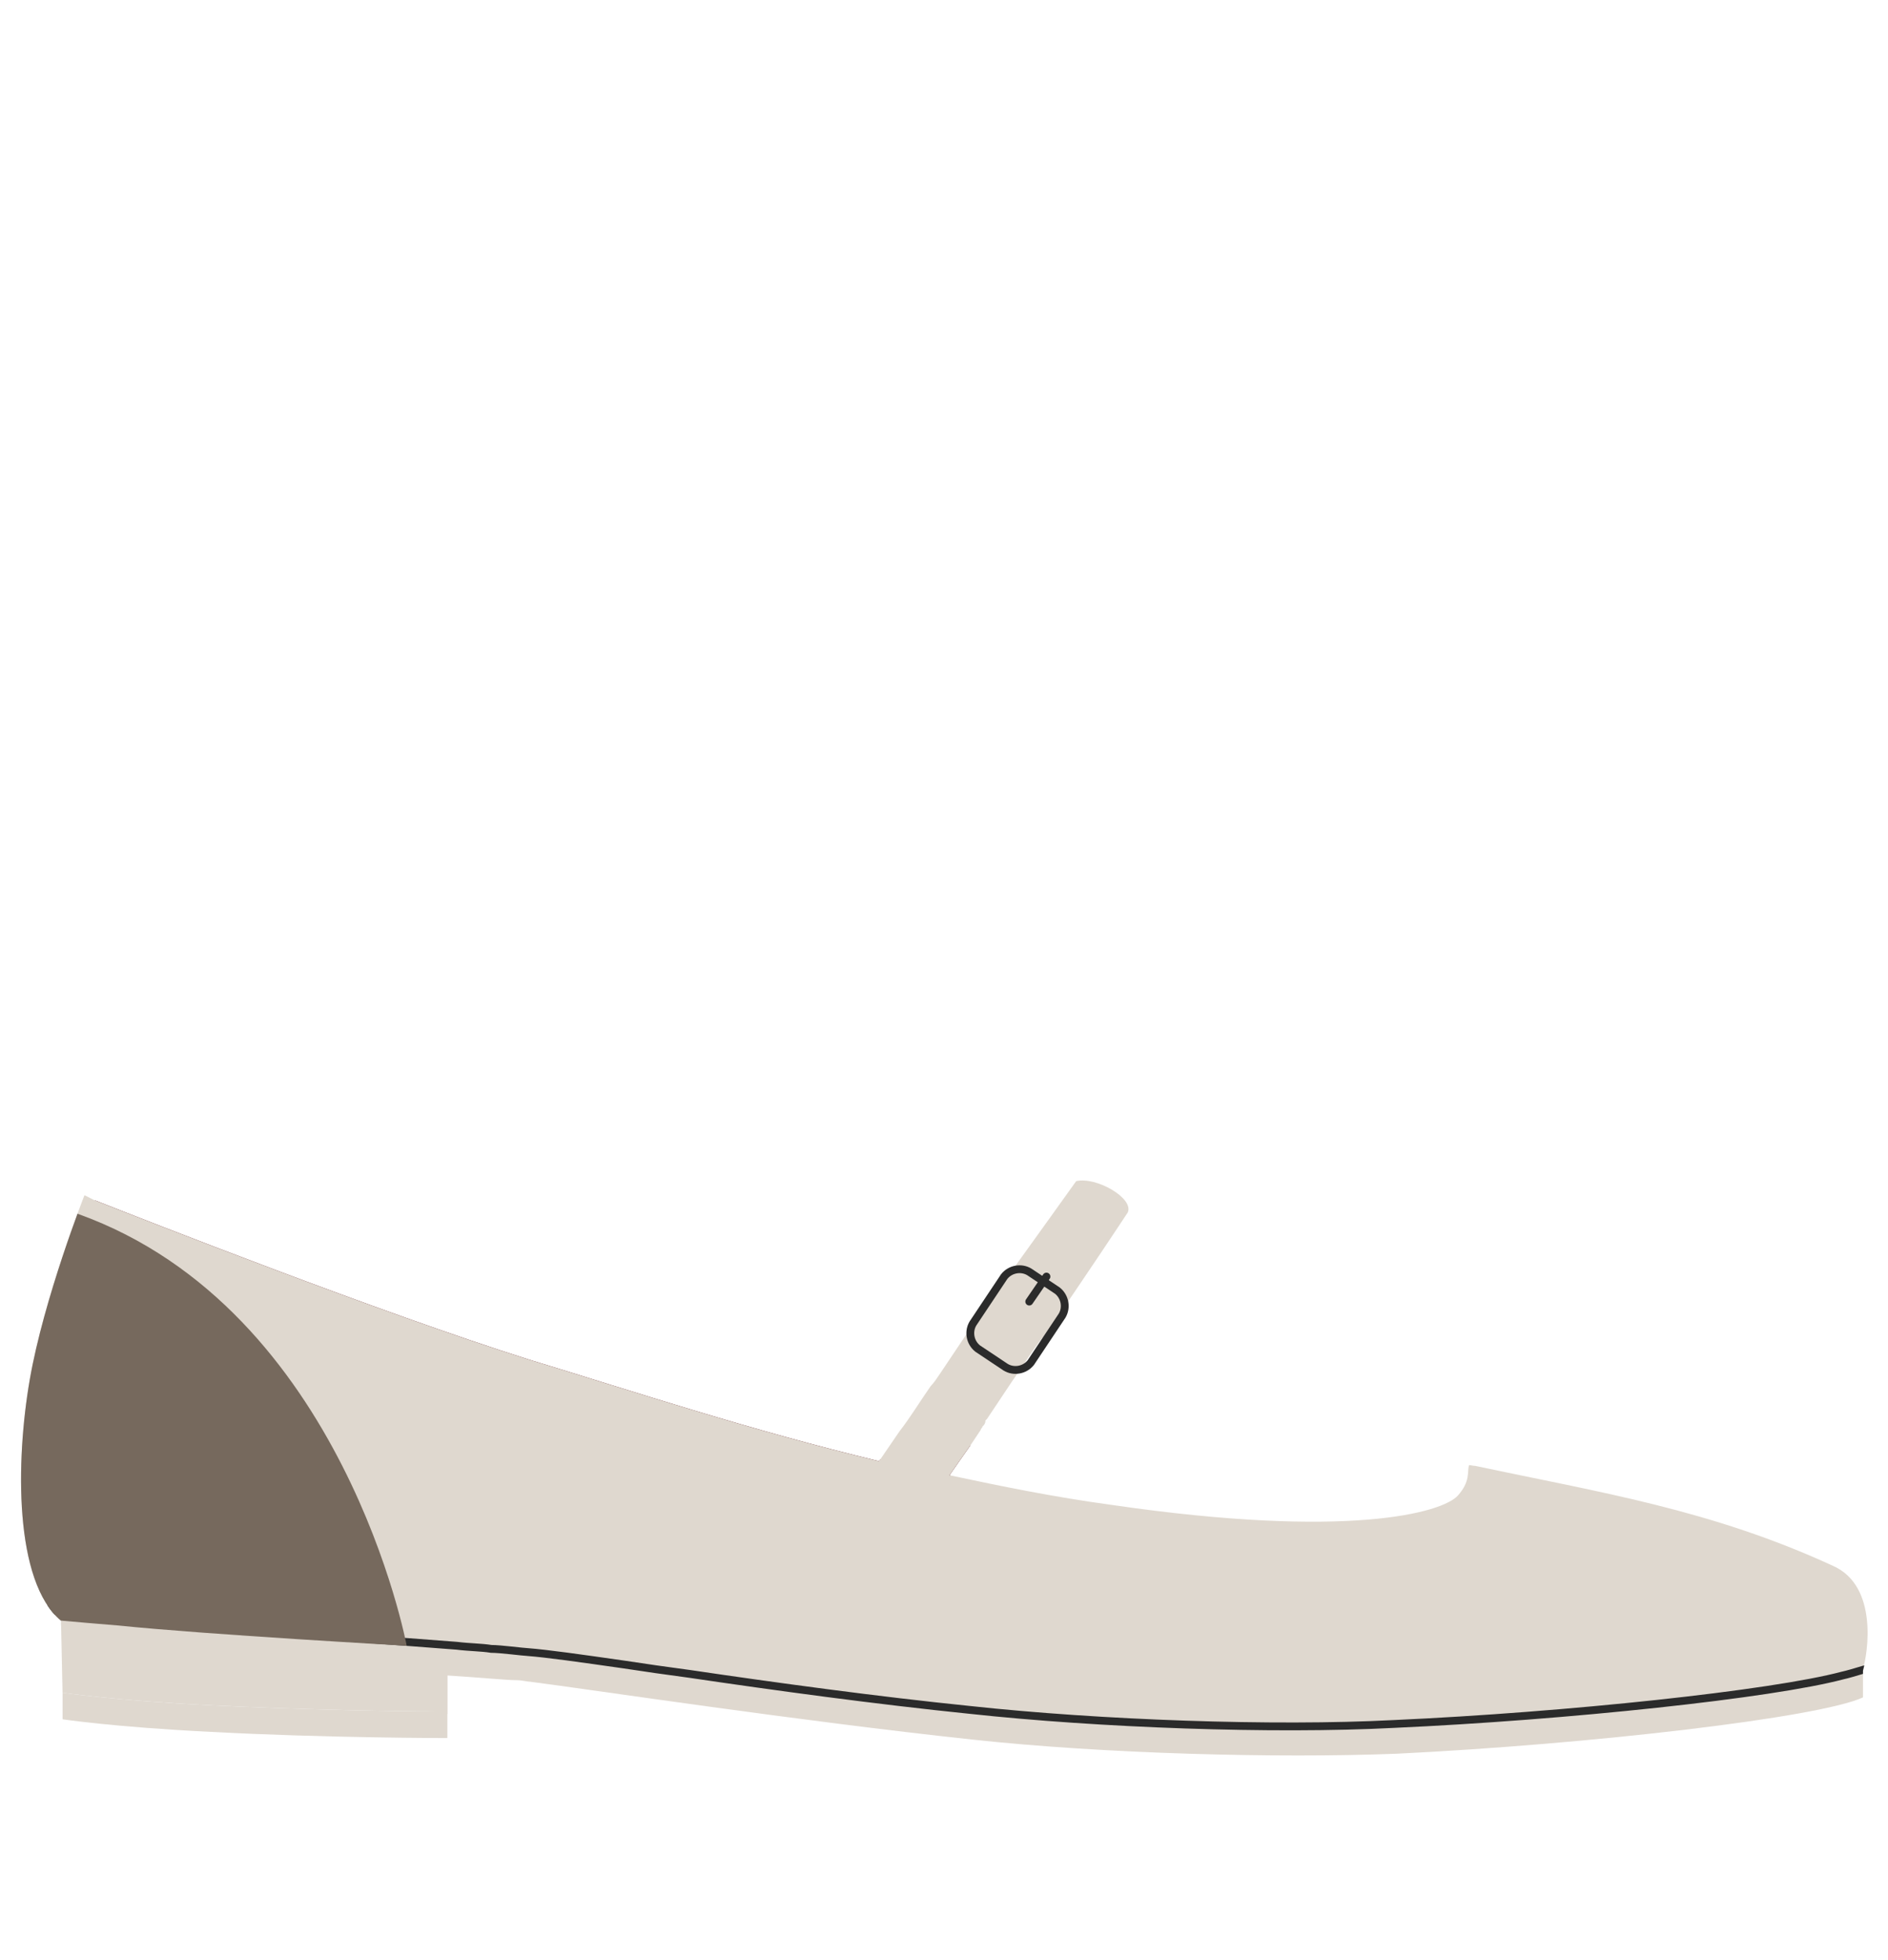 <?xml version="1.0" encoding="utf-8"?>
<!-- Generator: Adobe Illustrator 28.2.0, SVG Export Plug-In . SVG Version: 6.00 Build 0)  -->
<svg version="1.1" id="Layer_1" xmlns="http://www.w3.org/2000/svg" xmlns:xlink="http://www.w3.org/1999/xlink" x="0px" y="0px"
	 viewBox="0 0 120.7 125.3" style="enable-background:new 0 0 120.7 125.3;" xml:space="preserve">
<style type="text/css">
	.st0{clip-path:url(#SVGID_00000174577936029550085510000008312918185567459970_);}
	.st1{fill:none;}
	.st2{fill:#DFD8CF;}
	.st3{fill:#570E17;}
	.st4{fill:url(#SVGID_00000181769768140987354520000010344037571123530166_);}
	.st5{fill:url(#SVGID_00000145762777969676551910000007221425946287564469_);}
	.st6{fill:url(#SVGID_00000170267793853748209620000018187157166112195982_);}
	.st7{fill:none;stroke:#2B2B2B;stroke-width:0.5;stroke-miterlimit:10;}
	.st8{fill:#76695D;}
	.st9{fill:none;stroke:#2B2B2B;stroke-width:0.5;stroke-linecap:round;stroke-linejoin:round;stroke-miterlimit:10;}
</style>
<g>
	<g>
		<defs>
			<path id="SVGID_1_" d="M117.2,100.1c-7.8-3.6-14.9-4.7-22.9-6.4c-0.2,0-0.4-0.1-0.4,0c-0.1,0.4,0.1,1-0.7,1.9
				c-1,1.1-7,2.8-22.1,0.6c-3.7-0.5-7.1-1.2-10.4-1.9c0.5-0.7,0.9-1.3,1.4-2c0.2-0.3,0.4-0.6,0.6-0.9c0-0.1,0.1-0.1,0.1-0.2
				c0.1-0.1,0.2-0.2,0.2-0.4c0,0,0.1-0.1,0.1-0.1c0,0,1.6-2.4,1.6-2.4c0.5-0.7,1-1.5,1.5-2.2c0.1-0.1,0.2-0.3,0.3-0.4
				c0.1-0.1,0.1-0.2,0.2-0.2c2.9-4.2,5.2-7.7,5.4-8c0.4-0.9-2-2.3-3.3-2c0,0-2.5,3.5-5.6,7.8c0,0-0.1,0.1-0.1,0.1
				c-1,1.4-2,2.9-3,4.4c-0.2,0.3-0.4,0.6-0.6,0.8c-0.7,1-1.3,2-2,2.9c-0.4,0.6-0.9,1.3-1.3,1.9c-8.3-2-15.5-4.4-22.4-6.5
				c-9.5-3-24.5-8.9-27.8-10.2c-0.4-0.2-0.6-0.3-0.6-0.3S2.8,83,1.9,88.2c-0.9,5.2-1,12.9,2,15.4l0.1,4.7v1.7c0,0,3.3,0.5,9.4,0.8
				c7.4,0.4,15.2,0.4,15.2,0.4v-1.4l0-2.7c1.7,0.1,3.8,0.3,4.4,0.3c0.4,0,0.7,0.1,0.9,0.1c3.9,0.5,17.1,2.5,28.3,3.7
				c8.3,0.9,19.4,1.2,27.1,0.9c12.3-0.6,27-2.3,29.8-3.6v-1.7C119.4,105.7,120.1,101.4,117.2,100.1z"/>
		</defs>
		<clipPath id="SVGID_00000016052705214424672240000006972160070670047676_">
			<use xlink:href="#SVGID_1_"  style="overflow:visible;"/>
		</clipPath>
		<g style="clip-path:url(#SVGID_00000016052705214424672240000006972160070670047676_);">
			<path class="st1" d="M40,106.4c1.3,0.2,2.7,0.4,4.2,0.6C42.9,106.8,41.5,106.6,40,106.4z"/>
			<path class="st1" d="M119,106.8c0,0-0.4,0.1-1.1,0.4C118.3,107,118.7,106.9,119,106.8z"/>
			<path class="st2" d="M28.6,106c0,0-1.5-0.1-2.2-0.2c-8.2-0.6-20.5-1.6-23-2.2l0.6,4.6c0,0,3.3,0.5,9.4,0.8
				c6.1,0.3,12.4,0.4,14.5,0.4c0.5,0,0.7,0,0.7,0v0.3L28.6,106z"/>
			<path class="st2" d="M28.6,109.4c0,0-0.3,0-0.7,0c-2.1,0-8.4-0.1-14.5-0.4c-6.1-0.3-9.4-0.8-9.4-0.8v1.7c0,0,3.3,0.5,9.4,0.8
				c7.4,0.4,15.2,0.4,15.2,0.4V109.4z"/>
			<path class="st3" d="M5.1,80.3l43.9,18.2l3.7,0.1c0.8-1.2,1.8-2.6,2.9-4.3c0.2-0.3,0.4-0.7,0.7-1c-8.3-2-15.5-4.4-22.4-6.5
				c-9.5-3-24.5-8.9-27.8-10.2c0,0,0,0,0,0L5.1,80.3z"/>
			<path class="st3" d="M33.1,105.4h-1.5c0.6,0,1.1,0.1,1.5,0.1L33.1,105.4z"/>
			
				<linearGradient id="SVGID_00000087408976528587551720000005317610255234137778_" gradientUnits="userSpaceOnUse" x1="1.341" y1="105.452" x2="119.072" y2="105.452">
				<stop  offset="0" style="stop-color:#EC2024"/>
				<stop  offset="0.507" style="stop-color:#C82027"/>
				<stop  offset="1" style="stop-color:#791214"/>
			</linearGradient>
			<path style="fill:url(#SVGID_00000087408976528587551720000005317610255234137778_);" d="M33.1,105.4h-1.5c0.6,0,1.1,0.1,1.5,0.1
				L33.1,105.4z"/>
			<path class="st3" d="M60.7,94.4c0.5-0.7,0.9-1.3,1.4-2c-0.5-0.1-1.1-0.2-1.6-0.3c-0.9-0.2-1.9-0.4-2.9-0.6
				c-0.4,0.6-0.9,1.3-1.3,1.9C57.7,93.7,59.2,94,60.7,94.4z"/>
			
				<linearGradient id="SVGID_00000121279626119639788460000011826244103903368858_" gradientUnits="userSpaceOnUse" x1="1.341" y1="100.437" x2="119.072" y2="100.437">
				<stop  offset="0" style="stop-color:#EC2024"/>
				<stop  offset="0.507" style="stop-color:#C82027"/>
				<stop  offset="1" style="stop-color:#791214"/>
			</linearGradient>
			<path style="fill:url(#SVGID_00000121279626119639788460000011826244103903368858_);" d="M51.5,101.3c0.5,0.5,3.2,1.6,4.1,0.3
				c0.2-0.3,0.9-1.3,2-2.8l-4.8-0.1C51.8,100.1,51.2,101.1,51.5,101.3z"/>
			<path class="st3" d="M56.3,93.4c-0.2,0.3-0.5,0.7-0.7,1c-1.1,1.6-2.1,3.1-2.9,4.3l4.8,0.1c0.8-1.2,1.9-2.8,3.1-4.4
				C59.2,94,57.7,93.7,56.3,93.4z"/>
			
				<linearGradient id="SVGID_00000038388654217694628380000003493403681905682361_" gradientUnits="userSpaceOnUse" x1="1.341" y1="96.077" x2="119.072" y2="96.077">
				<stop  offset="0" style="stop-color:#EC2024"/>
				<stop  offset="0.507" style="stop-color:#C82027"/>
				<stop  offset="1" style="stop-color:#791214"/>
			</linearGradient>
			<path style="fill:url(#SVGID_00000038388654217694628380000003493403681905682361_);" d="M56.3,93.4c-0.2,0.3-0.5,0.7-0.7,1
				c-1.1,1.6-2.1,3.1-2.9,4.3l4.8,0.1c0.8-1.2,1.9-2.8,3.1-4.4C59.2,94,57.7,93.7,56.3,93.4z"/>
			<path class="st2" d="M117.2,100.1c-7.8-3.6-14.9-4.7-22.9-6.4c-0.2,0-0.4-0.1-0.4,0c-0.1,0.4,0.1,1-0.7,1.9
				c-1,1.1-7,2.8-22.1,0.6c-3.7-0.5-7.1-1.2-10.4-1.9c0.5-0.7,0.9-1.3,1.4-2c0.2-0.3,0.4-0.6,0.6-0.9c0-0.1,0.1-0.1,0.1-0.2
				c0.1-0.1,0.2-0.2,0.2-0.4c0,0,0.1-0.1,0.1-0.1c0,0,1.6-2.4,1.6-2.4c0.5-0.7,1-1.5,1.5-2.2c0.1-0.1,0.2-0.3,0.3-0.4
				c0.1-0.1,0.1-0.2,0.2-0.2c2.9-4.2,5.2-7.7,5.4-8c0.4-0.9-2-2.3-3.3-2c0,0-2.5,3.5-5.6,7.8c0,0-0.1,0.1-0.1,0.1
				c-1,1.4-2,2.9-3,4.4c-0.2,0.3-0.4,0.6-0.6,0.8c-0.7,1-1.3,2-2,2.9c-0.4,0.6-0.9,1.3-1.3,1.9c-8.3-2-15.5-4.4-22.4-6.5
				c-9.5-3-24.5-8.9-27.8-10.2c-0.4-0.2-0.6-0.3-0.6-0.3S2.8,83,1.9,88.2c-0.9,5.2-1,12.9,2,15.4V103c0.2,0,0.4,0.1,0.6,0.1
				c3.8,0.6,17.4,1.5,24.9,2.1c0.8,0.1,1.5,0.1,2.2,0.2l1.5,0.1c0.3,0,0.6,0.1,0.8,0.1c1.2,0.1,3.4,0.5,6.2,0.8
				c1.5,0.2,2.9,0.4,4.2,0.6c5.4,0.8,12,1.6,17.9,2.3c8.3,0.9,19.4,1.2,27.1,0.9c11.1-0.5,24.2-1.8,28.7-3.1
				c0.8-0.2,1.1-0.4,1.1-0.4C119.4,105.7,120.1,101.4,117.2,100.1z"/>
			<path class="st2" d="M3.9,103.9C3.9,103.9,3.9,103.9,3.9,103.9c2.6,0.6,25.7,6.5,33.9,7.1c0.3,0,12.2,4.7,19.6,5.3
				c21.5,1.6,59.6-2.5,61.7-3.5v-6c-0.3,0.1-0.7,0.3-1.1,0.4c-4.5,1.2-17.6,2.6-28.7,3.1c-7.7,0.4-18.8,0-27.1-0.9
				c-5.9-0.6-12.5-1.5-17.9-2.3c-1.5-0.2-2.9-0.4-4.2-0.6c-2.8-0.4-4.9-0.7-6.2-0.8c-0.2,0-0.5-0.1-0.8-0.1c-0.4,0-0.9-0.1-1.5-0.1
				c-0.6-0.1-1.4-0.1-2.2-0.2c-7.5-0.6-21-1.4-24.9-2.1c-0.2,0-0.5-0.1-0.6-0.1"/>
			<path class="st7" d="M120.5,106.3c-0.3,0.1-2.2,0.7-2.7,0.8c-4.5,1.2-17.6,2.6-28.7,3.1c-7.7,0.4-18.8,0-27.1-0.9
				c-5.9-0.6-12.5-1.5-17.9-2.3c-1.5-0.2-2.9-0.4-4.2-0.6c-2.8-0.4-4.9-0.7-6.2-0.8c-0.2,0-1.7-0.2-2.3-0.2
				c-0.6-0.1-1.4-0.1-2.2-0.2c-7.5-0.6-21-1.4-24.9-2.1c-0.2,0-2.3-0.5-2.4-0.5"/>
			<path class="st8" d="M26,105.2c0,0-4-21.5-21-27.6c-16.7-6-5.9,1.9-5.9,1.9l-4.7,16.3l7.4,7.6c0,0,3.2,0.3,5.7,0.5
				C13.4,104.5,26,105.2,26,105.2z"/>
		</g>
	</g>
	<path class="st7" d="M64.3,87.4l-1.8-1.2c-0.5-0.4-0.6-1.1-0.3-1.6l2-3c0.4-0.5,1.1-0.6,1.6-0.3l1.8,1.2c0.5,0.4,0.6,1.1,0.3,1.6
		l-2,3C65.5,87.6,64.8,87.7,64.3,87.4z"/>
	<line class="st9" x1="66.9" y1="81.6" x2="65.8" y2="83.2"/>
</g>
</svg>

